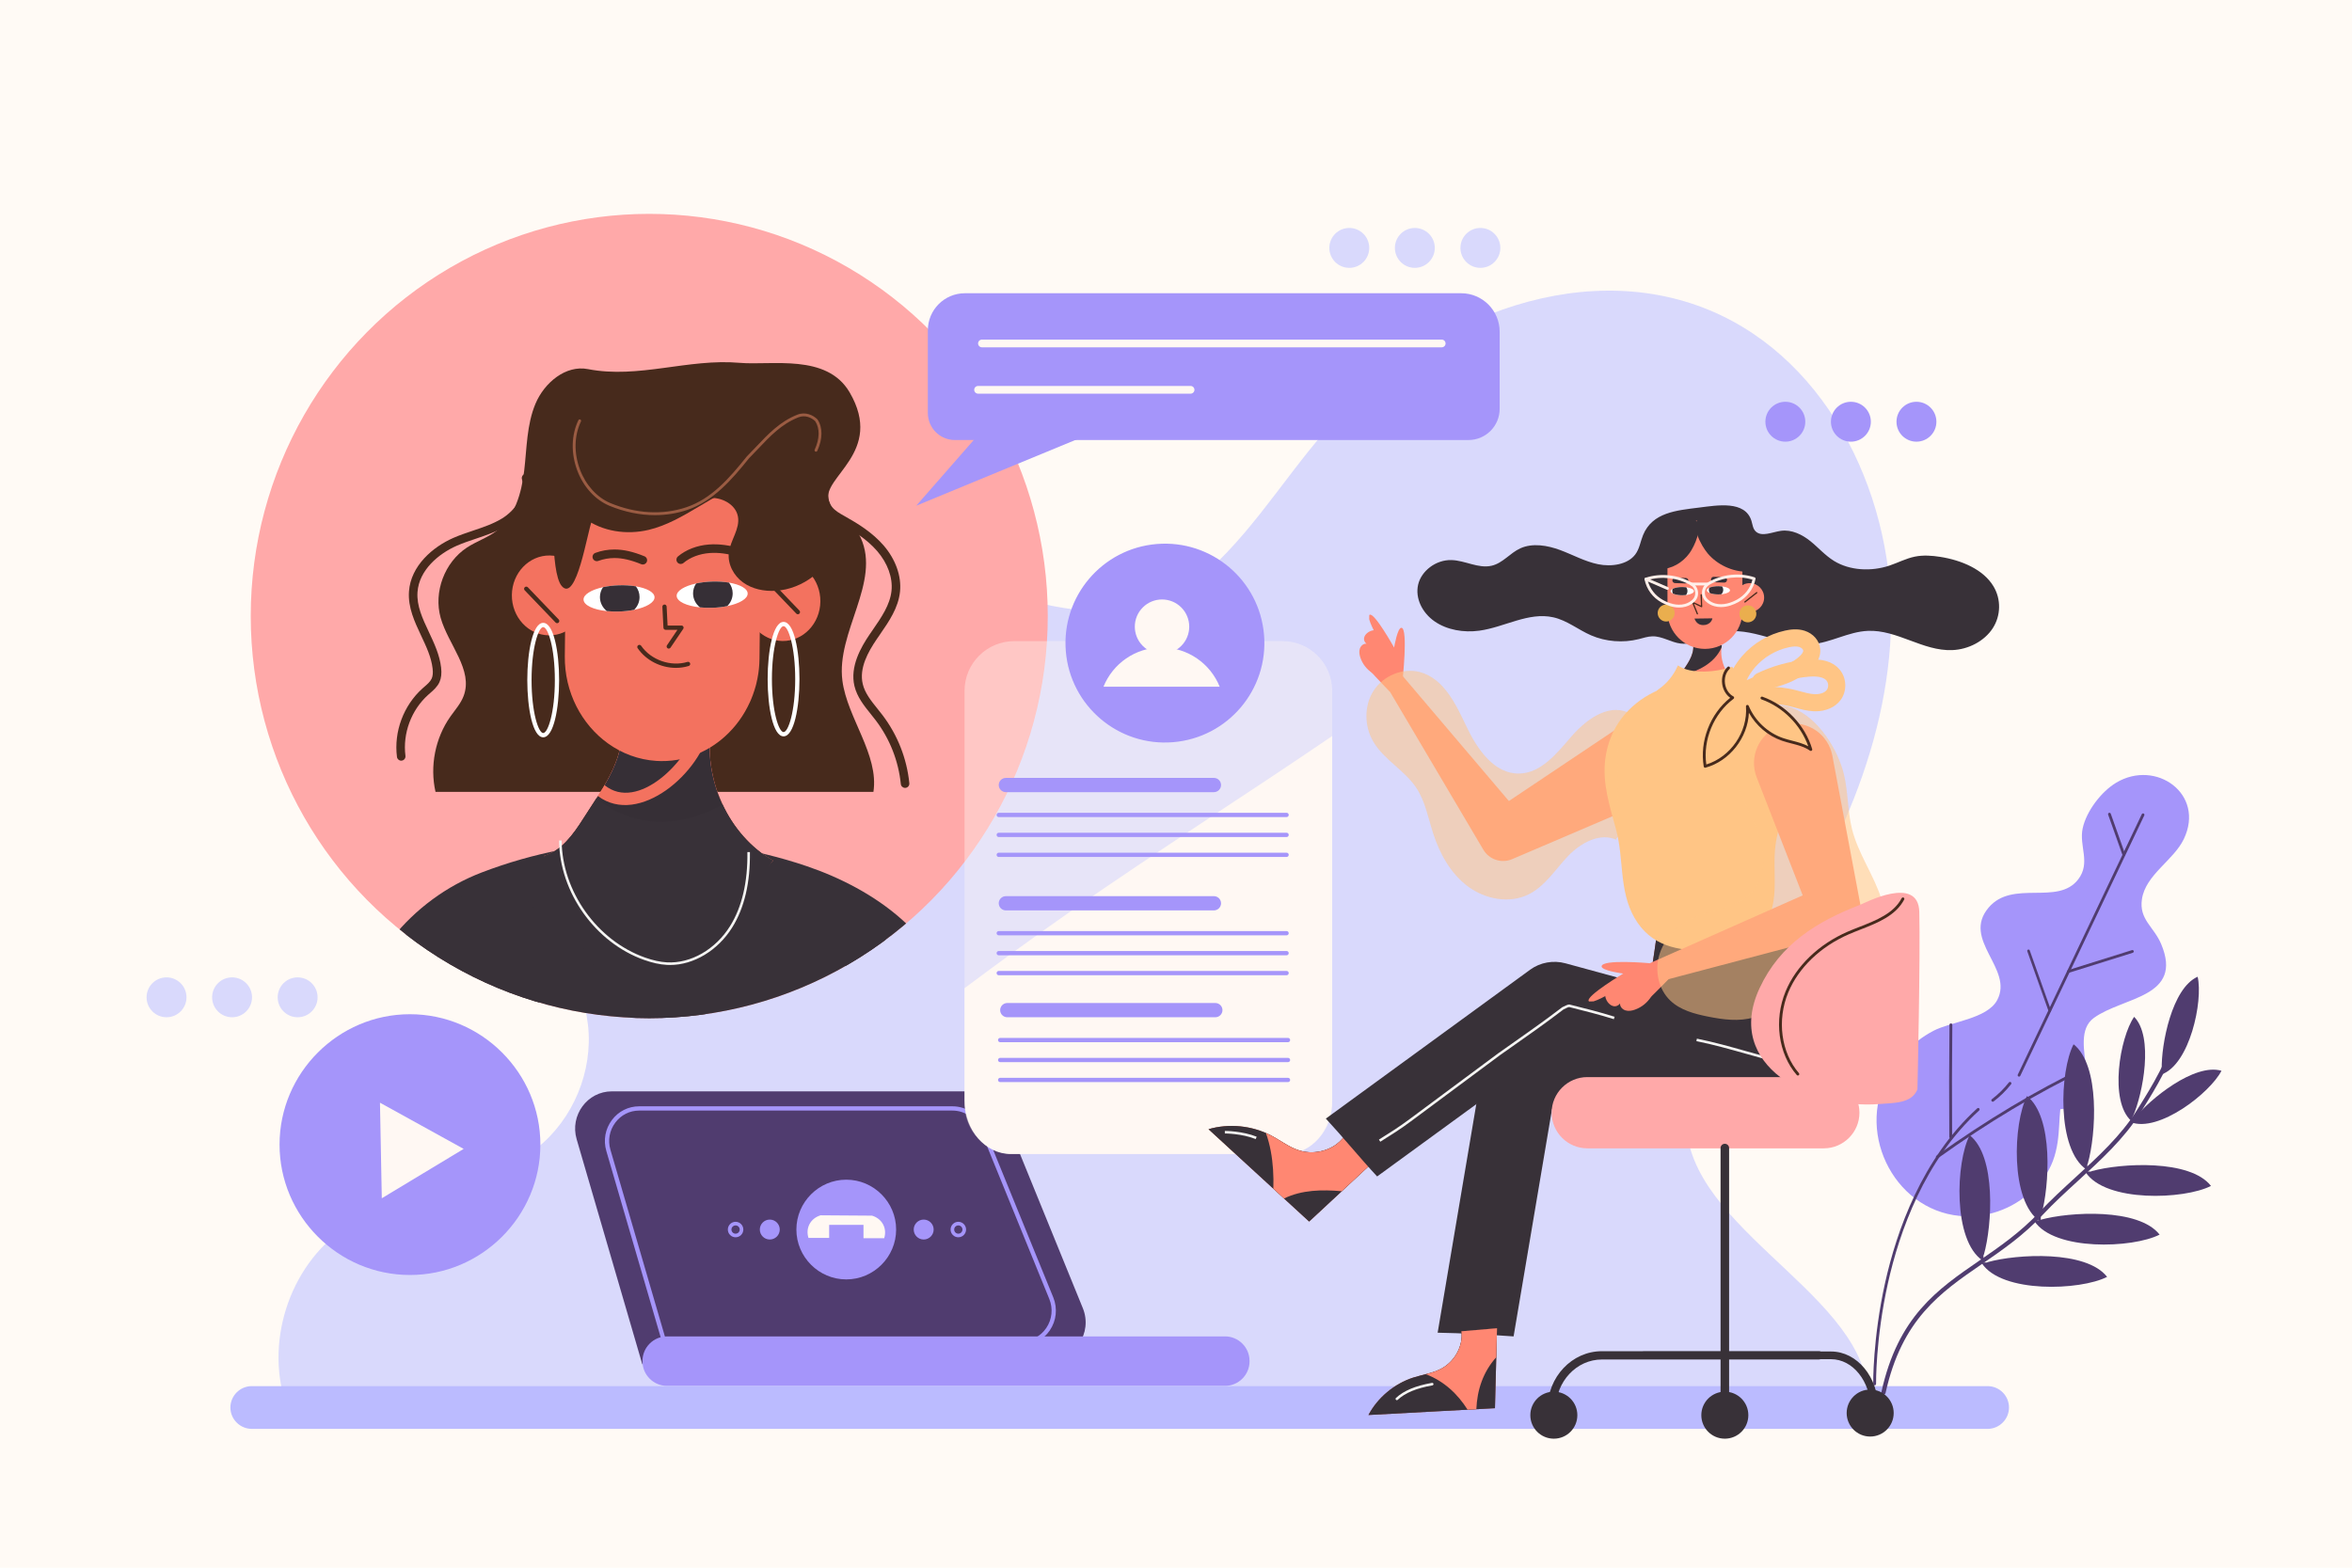 <?xml version="1.0" encoding="utf-8"?>
<!-- Generator: Adobe Illustrator 27.5.0, SVG Export Plug-In . SVG Version: 6.00 Build 0)  -->
<svg version="1.1" xmlns="http://www.w3.org/2000/svg" xmlns:xlink="http://www.w3.org/1999/xlink" x="0px" y="0px"
	 viewBox="0 0 750 500" style="enable-background:new 0 0 750 500;" xml:space="preserve">
<g id="BACKGROUND">
	<rect x="-0.425" y="-0.761" style="fill:#FFFAF5;" width="750.85" height="501.522"/>
</g>
<g id="OBJECTS">
	<g>
		<path style="fill:#D9D9FC;" d="M273.393,174.35c-29.876-7.866-63.752,2.172-84.52,25.045
			c-20.767,22.872-27.499,57.558-16.794,86.538c5.087,13.771,13.803,26.47,15.427,41.061c1.63,14.64-4.707,29.923-16.217,39.115
			c-17.373,13.873-42.808,12.982-61.219,25.444c-18.134,12.275-26.098,37.633-18.237,58.071h503.514
			c4.845-33.99-53.877-54.815-57.473-88.96c-1.716-16.293,9.024-30.93,18.554-44.256c24.334-34.027,44.729-72.851,46.521-114.646
			c1.792-41.795-19.083-86.649-57.686-102.767c-42.377-17.694-92.847,4.038-122.898,38.763
			c-14.349,16.581-25.687,36.177-43.239,49.322C351.734,207.592,306.487,183.063,273.393,174.35z"/>
	</g>
	<g>
		<path style="fill:#BBBBFF;" d="M633.807,455.726H80.287c-3.749,0-6.817-3.068-6.817-6.817v0c0-3.749,3.067-6.817,6.817-6.817
			h553.52c3.749,0,6.817,3.068,6.817,6.817v0C640.623,452.658,637.556,455.726,633.807,455.726z"/>
	</g>
	<g>
		<g>
			<defs>
				<ellipse id="SVGID_1_" cx="207.032" cy="196.475" rx="127.075" ry="128.263"/>
			</defs>
			<clipPath id="SVGID_00000104663792504443807300000016974042612351203516_">
				<use xlink:href="#SVGID_1_"  style="overflow:visible;"/>
			</clipPath>
			<g style="clip-path:url(#SVGID_00000104663792504443807300000016974042612351203516_);">
				<ellipse style="fill:#FFA9A9;" cx="207.032" cy="196.475" rx="127.075" ry="128.263"/>
			</g>
			<g style="clip-path:url(#SVGID_00000104663792504443807300000016974042612351203516_);">
				<g>
					<path style="fill:#472A1C;" d="M187.475,117.723c-7.1-1.384-13.919,4.371-16.722,11.039c-2.803,6.668-2.748,14.126-3.594,21.31
						c-0.846,7.184-2.994,14.826-8.754,19.202c-2.906,2.208-6.473,3.369-9.523,5.372c-7.13,4.68-10.683,14.194-8.367,22.402
						c2.421,8.576,10.482,16.624,7.316,24.954c-0.924,2.431-2.72,4.408-4.216,6.535c-4.836,6.874-6.602,15.827-4.739,24.023h139.639
						c1.804-11.878-8.335-23.539-9.892-35.452c-2.027-15.506,12.337-31.383,5.836-45.606c-3.109-6.802-7.996-4.709-10.211-11.853
						c-2.322-7.49,17.899-15.343,6.665-34.535c-7.271-12.42-24.86-8.503-35.076-9.396
						C219.421,114.283,203.65,120.878,187.475,117.723z"/>
				</g>
				<g>
					<path style="fill:#383138;" d="M130.635,426.873h150.391c-1.575-6.906-2.596-13.858-2.138-20.944
						c1.361-21.099,15.576-39.829,22.17-59.456c2.694-8.02,4.116-16.189,2.868-24.731c-3.379-23.131-25.315-38.224-46.641-45.473
						c-33.472-11.378-70.601-10.667-103.654,1.987c-22.59,8.65-39.25,29.234-43.237,54.042
						c-4.97,30.917,16.311,47.999,19.533,75.991C130.639,414.469,130.808,420.668,130.635,426.873z"/>
				</g>
				<g>
					<path style="fill:#383138;" d="M318.484,426.873c10.083-14.643,16.983-31.638,19.465-49.502
						c-7.977-18.499-18.84-41.818-29.681-58.657c-3.796-5.896-7.906-11.825-13.654-15.632c-5.747-3.807-13.542-5.061-19.321-1.307
						c-4.295,2.79-6.769,7.755-8.874,12.555c-16.235,37.027-20.97,74.501-15.652,112.543H318.484z"/>
				</g>
				<g>
					<path style="fill:#383138;" d="M95.016,426.873h56.655c1.529-7.94,3.113-15.672,4.383-22.834
						c6.226-35.097,18.32-69.665,16.072-105.388c-0.222-3.527-0.656-7.25-2.582-10.011c-2.119-3.039-5.648-4.305-9.025-4.677
						c-14.67-1.612-27.565,10.269-38.633,21.428c-6.801,6.857-13.603,13.714-20.404,20.571
						c-15.631,15.758-39.06,35.202-31.412,57.399C75.735,399.803,84.517,414.056,95.016,426.873z"/>
				</g>
				<g>
					<path style="fill:#F3725F;" d="M246.477,274.483c-14.245-8.12-22.53-26.275-19.591-42.93h-28.475
						c0.371,11.593-6.268,19.831-12.388,29.516c-3.19,5.048-6.993,10.292-12.565,11.956c8.048,11.245,21.979,16.868,35.426,17.224
						C222.331,290.605,237.893,285.288,246.477,274.483z"/>
				</g>
				<g>
					<path style="fill:#F3725F;" d="M246.477,274.483c-14.245-8.12-22.53-26.275-19.591-42.93h-28.475
						c0.371,11.593-6.268,19.831-12.388,29.516c-3.19,5.048-6.993,10.292-12.565,11.956c8.048,11.245,21.979,16.868,35.426,17.224
						C222.331,290.605,237.893,285.288,246.477,274.483z"/>
				</g>
				<g>
					<path style="fill:#362F36;" d="M192.792,250.424c10.522,8.597,26.83-7.642,29.479-18.87h-23.86
						C198.641,238.755,196.167,244.661,192.792,250.424z"/>
				</g>
				<g>
					<path style="fill:#362F36;" d="M226.886,231.554h-0.469c-0.005,0.092-0.015,0.186-0.032,0.283
						c-2.621,14.529-22.623,31.887-35.721,22.054c-1.498,2.352-3.086,4.719-4.641,7.179c-3.19,5.048-6.993,10.292-12.565,11.956
						c8.048,11.245,21.979,16.868,35.426,17.224c13.447,0.356,29.009-4.961,37.593-15.765
						C232.231,266.363,223.947,248.208,226.886,231.554z"/>
				</g>
				<g>
					<path style="fill:#383138;" d="M230.397,256.554c-3.91,2.227-8.118,3.9-12.534,4.829c-10.201,2.147-20.021-0.414-27.657-6.779
						c-1.362,2.118-2.786,4.254-4.184,6.465c-3.19,5.048-6.993,10.292-12.565,11.956c1.425,12.342,27.057,60.153,40.504,60.509
						c13.447,0.356,23.931-48.246,32.515-59.051C239.459,270.483,233.893,264.046,230.397,256.554z"/>
				</g>
				<g>
					<path style="fill:#F3725F;" d="M237.689,191.559c-0.076,7.033,5.214,12.801,11.815,12.882
						c6.602,0.081,12.015-5.555,12.091-12.588c0.076-7.033-5.214-12.8-11.815-12.882
						C243.178,178.89,237.765,184.526,237.689,191.559z"/>
				</g>
				<g>
					<path style="fill:#F3725F;" d="M242.126,211.705c-0.02,0.359-0.047,0.718-0.079,1.077c-0.016,0.181-0.033,0.365-0.052,0.546
						c-0.013,0.113-0.022,0.226-0.038,0.339c-0.038,0.345-0.081,0.684-0.132,1.025c-0.015,0.103-0.03,0.203-0.045,0.306
						c-0.077,0.495-0.163,0.99-0.261,1.478c-0.103,0.52-0.217,1.035-0.344,1.547c-0.044,0.182-0.091,0.361-0.137,0.54
						c-0.027,0.109-0.058,0.217-0.089,0.326c-0.116,0.434-0.244,0.861-0.381,1.288c-0.324,1.032-0.699,2.041-1.118,3.027
						c-0.099,0.237-0.204,0.474-0.309,0.708c-0.956,2.112-2.112,4.1-3.445,5.937c-0.291,0.397-0.588,0.787-0.89,1.167
						c-0.164,0.207-0.331,0.407-0.498,0.611c-0.281,0.333-0.565,0.659-0.858,0.981c-0.713,0.789-1.463,1.536-2.244,2.246
						c-0.367,0.33-0.739,0.651-1.116,0.964c-1.549,1.278-3.208,2.402-4.963,3.351c-1.322,0.72-2.699,1.336-4.121,1.849
						c-0.311,0.113-0.625,0.22-0.939,0.319c-0.224,0.073-0.447,0.143-0.674,0.207c-0.121,0.038-0.245,0.075-0.369,0.109
						c-0.115,0.032-0.229,0.063-0.344,0.092c-0.366,0.1-0.731,0.193-1.101,0.277c-2.193,0.498-4.464,0.745-6.792,0.718
						c-0.512-0.007-1.017-0.027-1.521-0.059c-5.675-0.367-10.947-2.374-15.399-5.576c-8.388-6.029-13.887-16.293-13.762-27.819
						l0.085-7.821l0.251-23.002l0.077-7.194l0.108-9.928c0.007-0.545,0.025-1.09,0.056-1.627c0.015-0.266,0.033-0.534,0.055-0.799
						c0.015-0.213,0.033-0.42,0.057-0.63c0.018-0.21,0.042-0.423,0.069-0.632c0.003-0.052,0.009-0.103,0.018-0.152
						c0.014-0.129,0.03-0.258,0.05-0.387c0.018-0.155,0.039-0.306,0.063-0.46c0.011-0.094,0.026-0.187,0.04-0.28
						c0.034-0.225,0.071-0.45,0.112-0.675c0.032-0.189,0.067-0.379,0.105-0.568c0.019-0.112,0.04-0.222,0.065-0.334
						c0.086-0.439,0.184-0.872,0.291-1.304c0.056-0.243,0.119-0.489,0.185-0.729c0.058-0.224,0.12-0.444,0.184-0.667
						c0.061-0.217,0.128-0.434,0.193-0.65c0.003-0.006,0.004-0.013,0.007-0.019c0.067-0.217,0.137-0.43,0.207-0.646
						c0.073-0.216,0.147-0.432,0.223-0.648c0.076-0.213,0.155-0.429,0.235-0.641c0.163-0.432,0.336-0.859,0.515-1.282
						c0.035-0.081,0.071-0.16,0.106-0.241c0.151-0.348,0.306-0.694,0.468-1.035c0.038-0.079,0.076-0.158,0.115-0.237
						c0.17-0.352,0.346-0.701,0.527-1.046c0.029-0.055,0.057-0.109,0.086-0.164c5.406-10.143,15.696-16.974,27.366-16.831
						c13.125,0.162,24.323,9.099,28.704,21.487c1.319,3.724,2.022,7.759,1.975,11.963l-0.518,47.946
						C242.176,210.604,242.157,211.155,242.126,211.705z"/>
				</g>
				<g>
					<path style="fill:#F3725F;" d="M163.223,189.753c-0.076,7.033,5.214,12.801,11.815,12.882
						c6.602,0.081,12.015-5.555,12.091-12.588c0.076-7.033-5.214-12.8-11.815-12.882
						C168.713,177.084,163.299,182.72,163.223,189.753z"/>
				</g>
				<g>
					<path style="fill:#472A1C;" d="M177.658,198.757c-0.183,0-0.366-0.072-0.502-0.214l-9.841-10.266
						c-0.266-0.277-0.257-0.718,0.021-0.984c0.277-0.266,0.718-0.257,0.984,0.021l9.841,10.266c0.266,0.277,0.257,0.718-0.021,0.984
						C178.005,198.693,177.831,198.757,177.658,198.757z"/>
				</g>
				<g>
					<path style="fill:#472A1C;" d="M254.418,195.914c-0.183,0-0.366-0.072-0.502-0.214l-9.841-10.266
						c-0.266-0.277-0.257-0.718,0.021-0.984c0.277-0.266,0.718-0.258,0.984,0.021l9.841,10.266c0.266,0.277,0.257,0.718-0.021,0.984
						C254.764,195.85,254.591,195.914,254.418,195.914z"/>
				</g>
				<g>
					<path style="fill:#472A1C;" d="M213.249,206.868c-0.131,0-0.263-0.038-0.38-0.117c-0.31-0.21-0.392-0.632-0.182-0.942
						l3.34-4.937h-3.793c-0.361,0-0.659-0.283-0.678-0.644l-0.338-6.701c-0.019-0.374,0.269-0.693,0.643-0.712
						c0.371-0.025,0.693,0.269,0.712,0.643l0.306,6.057h4.426c0.251,0,0.482,0.139,0.599,0.36c0.118,0.222,0.103,0.491-0.037,0.699
						l-4.057,5.995C213.68,206.763,213.466,206.868,213.249,206.868z"/>
				</g>
				<g>
					<g>
						<path style="fill:#FFFFFF;" d="M186.079,191.252c0.059,1.783,3.135,3.2,7.418,3.649c1.255,0.132,2.617,0.181,4.039,0.132
							c1.67-0.058,3.253-0.247,4.674-0.54c3.892-0.795,6.565-2.348,6.51-4.036c-0.051-1.573-2.452-2.858-5.957-3.447
							c-1.634-0.276-3.51-0.399-5.499-0.329c-1.792,0.062-3.482,0.276-4.978,0.601C188.559,188.093,186.024,189.608,186.079,191.252
							z"/>
					</g>
					<g>
						<path style="fill:#362F36;" d="M191.306,190.436c0,1.787,0.849,3.389,2.191,4.464c1.255,0.132,2.617,0.181,4.039,0.132
							c1.67-0.058,3.253-0.247,4.674-0.54c1.074-1.054,1.729-2.483,1.729-4.057c0-1.277-0.434-2.463-1.176-3.426
							c-1.634-0.276-3.51-0.399-5.499-0.329c-1.792,0.062-3.482,0.276-4.978,0.601C191.666,188.196,191.306,189.279,191.306,190.436
							z"/>
					</g>
				</g>
				<g>
					<g>
						<path style="fill:#FFFFFF;" d="M215.775,190.064c0.059,1.783,3.134,3.2,7.418,3.649c1.256,0.132,2.617,0.181,4.039,0.132
							c1.67-0.058,3.253-0.247,4.674-0.539c3.892-0.795,6.565-2.348,6.51-4.036c-0.051-1.573-2.452-2.858-5.957-3.447
							c-1.634-0.276-3.51-0.399-5.499-0.329c-1.792,0.062-3.482,0.276-4.978,0.601C218.254,186.905,215.719,188.421,215.775,190.064
							z"/>
					</g>
					<g>
						<path style="fill:#362F36;" d="M221.001,189.249c0,1.787,0.849,3.389,2.191,4.464c1.256,0.132,2.617,0.181,4.039,0.132
							c1.67-0.058,3.253-0.247,4.674-0.539c1.074-1.054,1.729-2.484,1.729-4.057c0-1.277-0.434-2.463-1.176-3.427
							c-1.634-0.276-3.51-0.399-5.499-0.329c-1.792,0.062-3.482,0.276-4.978,0.601C221.361,187.008,221.001,188.091,221.001,189.249
							z"/>
					</g>
				</g>
				<g>
					<path style="fill:#472A1C;" d="M215.521,213.012c-4.744,0-9.467-2.322-12.188-6.276c-0.213-0.309-0.135-0.731,0.174-0.944
						c0.31-0.213,0.732-0.135,0.944,0.174c3.133,4.554,9.48,6.764,14.766,5.143c0.359-0.11,0.738,0.092,0.848,0.45
						c0.11,0.358-0.091,0.738-0.45,0.848C218.281,212.816,216.9,213.012,215.521,213.012z"/>
				</g>
				<g>
					<path style="fill:#472A1C;" d="M188.743,166.095c2.1-5.078,2.978-10.606,3.032-16.1c0.044-4.456-0.627-9.313-3.818-12.423
						c-5.149,3.643-8.68,9.315-10.346,15.399c-1.37,5.002-2.241,29.566,1.514,33.942
						C183.84,192.409,187.301,169.583,188.743,166.095z"/>
				</g>
				<g>
					<path style="fill:#472A1C;" d="M178.867,146.327c-1.63,6.99,1.694,14.644,7.447,18.936c5.753,4.292,13.533,5.389,20.517,3.735
						c5.74-1.359,10.92-4.396,15.988-7.415c5.068-3.019,10.213-6.099,15.928-7.561c5.715-1.462,12.191-1.095,16.964,2.37
						c-0.417-7.637-0.964-16.053-6.441-21.391c-2.897-2.824-6.592-4.681-10.336-6.215c-8.638-3.539-17.885-5.584-27.209-6.019
						c-4.629-0.215-9.354-0.023-13.739,1.476c-3.843,1.313-7.289,3.584-10.498,6.074c-2.745,2.13-5.396,4.49-7.187,7.467
						C178.51,140.761,177.816,143.014,178.867,146.327z"/>
				</g>
				<g>
					<path style="fill:#472A1C;" d="M215.004,163.69c3.384-2.223,6.952-4.512,10.984-4.866c4.033-0.354,8.61,1.958,9.326,5.943
						c0.708,3.943-2.436,7.545-2.903,11.524c-0.427,3.635,1.544,7.304,4.507,9.452c2.963,2.148,6.77,2.906,10.423,2.684
						c8.69-0.528,16.758-6.757,19.468-15.03c-4.725-3.888-8.291-9.926-10.267-15.718c-2.177-6.382-2.367-13.286-4.283-19.751
						c-0.67-2.259-1.579-4.506-3.143-6.269c-1.405-1.584-3.273-2.698-5.224-3.522c-5.715-2.415-12.246-2.466-18.267-0.971
						c-3.556,0.883-7.065,2.341-9.71,4.877c-3.573,3.426-5.197,8.494-5.425,13.439C210.262,150.427,213.986,158.846,215.004,163.69z
						"/>
				</g>
				<g>
					<path style="fill:#FFFFFF;" d="M173.217,235.155c-3.331,0-5.074-9.182-5.074-18.252c0-9.07,1.743-18.252,5.074-18.252
						c3.331,0,5.074,9.182,5.074,18.252C178.291,225.973,176.548,235.155,173.217,235.155z M173.217,200.015
						c-1.513,0-3.711,6.579-3.711,16.889c0,10.31,2.198,16.889,3.711,16.889c1.513,0,3.711-6.579,3.711-16.889
						C176.928,206.594,174.73,200.015,173.217,200.015z"/>
				</g>
				<g>
					<path style="fill:#FFFFFF;" d="M249.86,234.852c-3.331,0-5.074-9.182-5.074-18.252c0-9.07,1.743-18.252,5.074-18.252
						c3.331,0,5.074,9.182,5.074,18.252C254.934,225.671,253.191,234.852,249.86,234.852z M249.86,199.712
						c-1.513,0-3.711,6.579-3.711,16.889c0,10.31,2.198,16.889,3.711,16.889c1.513,0,3.711-6.579,3.711-16.889
						C253.571,206.291,251.373,199.712,249.86,199.712z"/>
				</g>
				<g>
					<path style="fill:#9B5C43;" d="M208.838,164.302c-4.782,0-9.704-1.01-14.589-3.021c-4.518-1.936-8.223-6.025-10.172-11.222
						c-2.048-5.461-1.917-11.308,0.36-16.043c0.109-0.226,0.38-0.321,0.607-0.213c0.226,0.109,0.321,0.38,0.212,0.607
						c-2.17,4.512-2.289,10.099-0.328,15.33c1.862,4.965,5.388,8.866,9.673,10.703c8.27,3.405,16.646,3.873,24.215,1.35
						c8.008-2.669,13.712-9.191,19.328-16.211c0.01-0.013,0.021-0.026,0.034-0.038c1.003-1.003,1.983-2.039,2.931-3.041
						c3.903-4.126,7.59-8.023,13.125-10.237c2.602-1.04,5.072,0.139,6.397,1.464c0.021,0.021,0.04,0.044,0.057,0.069
						c1.704,2.556,1.676,6.201-0.076,10c-0.105,0.228-0.375,0.327-0.603,0.222c-0.228-0.105-0.327-0.375-0.222-0.603
						c1.608-3.486,1.67-6.791,0.17-9.077c-1.137-1.117-3.216-2.098-5.385-1.231c-5.35,2.14-8.97,5.966-12.803,10.017
						c-0.947,1.001-1.926,2.036-2.931,3.042c-5.473,6.839-11.506,13.743-19.735,16.486
						C215.805,163.754,212.36,164.302,208.838,164.302z"/>
				</g>
			</g>
			<g style="clip-path:url(#SVGID_00000104663792504443807300000016974042612351203516_);">
				<path style="fill:#472A1C;" d="M288.607,251.288c-0.691,0-1.283-0.523-1.355-1.226c-0.749-7.372-3.51-14.391-7.985-20.297
					c-0.504-0.666-1.049-1.343-1.575-1.998c-2.162-2.689-4.397-5.469-5.233-8.979c-1.471-6.172,2.044-12.317,4.815-16.402
					c0.358-0.529,0.724-1.058,1.091-1.589c2.683-3.886,5.458-7.905,5.919-12.393c0.429-4.175-1.242-8.789-4.584-12.658
					c-3.247-3.76-7.645-6.482-11.52-8.648l-0.189-0.105c-1.748-0.976-3.555-1.986-4.86-3.69c-1.912-2.495-2.324-6.239-1.076-9.77
					c1.035-2.929,2.955-5.393,4.998-7.868c0.479-0.581,1.339-0.663,1.919-0.184c0.581,0.479,0.663,1.339,0.184,1.919
					c-1.953,2.366-3.642,4.53-4.53,7.042c-0.74,2.094-0.953,5.085,0.669,7.203c0.963,1.257,2.45,2.088,4.025,2.968l0.19,0.106
					c4.081,2.283,8.729,5.166,12.252,9.246c3.831,4.436,5.738,9.801,5.233,14.719c-0.533,5.184-3.509,9.494-6.388,13.663
					c-0.362,0.525-0.724,1.048-1.078,1.571c-2.692,3.968-5.627,9.171-4.419,14.239c0.694,2.912,2.642,5.336,4.706,7.902
					c0.539,0.67,1.096,1.363,1.624,2.06c4.777,6.305,7.725,13.798,8.525,21.668c0.076,0.749-0.469,1.418-1.219,1.494
					C288.699,251.286,288.653,251.288,288.607,251.288z"/>
			</g>
			<g style="clip-path:url(#SVGID_00000104663792504443807300000016974042612351203516_);">
				<path style="fill:#472A1C;" d="M127.933,242.607c-0.676,0-1.263-0.503-1.351-1.191c-1.027-8.059,2.095-16.433,8.148-21.854
					c0.199-0.178,0.402-0.355,0.606-0.532c0.966-0.839,1.878-1.632,2.319-2.608c0.361-0.798,0.454-1.817,0.294-3.206
					c-0.412-3.58-1.985-6.923-3.65-10.462c-2.083-4.428-4.237-9.007-3.887-14.076c0.571-8.282,7.662-14.263,14.107-17.099
					c2.073-0.912,4.235-1.638,6.326-2.34c3.292-1.105,6.402-2.149,9.213-3.861c4.315-2.628,7.896-7.76,6.392-12.484
					c-0.229-0.717,0.168-1.484,0.885-1.712c0.716-0.229,1.484,0.168,1.712,0.885c0.913,2.867,0.518,5.985-1.143,9.016
					c-1.437,2.622-3.72,4.975-6.428,6.624c-3.072,1.871-6.474,3.013-9.764,4.117c-2.033,0.683-4.135,1.388-6.095,2.251
					c-5.716,2.515-11.997,7.722-12.485,14.791c-0.301,4.362,1.611,8.425,3.635,12.728c1.685,3.583,3.428,7.287,3.892,11.311
					c0.219,1.9,0.054,3.374-0.518,4.64c-0.687,1.521-1.924,2.596-3.016,3.544c-0.193,0.168-0.386,0.335-0.575,0.505
					c-5.395,4.831-8.177,12.295-7.262,19.478c0.095,0.747-0.433,1.429-1.18,1.524C128.048,242.603,127.99,242.607,127.933,242.607z"
					/>
			</g>
		</g>
		<g>
			<path style="fill:#472A1C;" d="M204.986,180.043c-0.172,0-0.346-0.033-0.514-0.101c-3.283-1.339-5.996-1.963-8.532-1.963
				c-0.011,0-0.021,0-0.032,0c-1.755,0.004-3.479,0.312-5.127,0.917c-0.707,0.26-1.49-0.103-1.749-0.81
				c-0.26-0.707,0.103-1.49,0.81-1.749c1.948-0.715,3.987-1.08,6.061-1.084c0.012,0,0.025,0,0.038,0c2.901,0,5.94,0.688,9.561,2.165
				c0.697,0.284,1.032,1.08,0.747,1.777C206.033,179.722,205.523,180.042,204.986,180.043z"/>
		</g>
		<g>
			<path style="fill:#472A1C;" d="M217.066,179.875c-0.389,0-0.775-0.165-1.045-0.487c-0.484-0.577-0.409-1.436,0.167-1.921
				c2.577-2.164,6.084-3.514,9.874-3.8c3.15-0.239,6.506,0.197,10.262,1.333c0.721,0.218,1.128,0.979,0.91,1.699
				c-0.218,0.721-0.979,1.128-1.699,0.91c-3.428-1.036-6.459-1.436-9.268-1.224c-3.226,0.244-6.184,1.37-8.327,3.17
				C217.687,179.77,217.376,179.875,217.066,179.875z"/>
		</g>
	</g>
	<g>
		<path style="fill:#F5F5F3;" d="M213.653,307.773c-0.343,0-0.685-0.01-1.026-0.029c-2.213-0.124-4.577-0.642-7.229-1.582
			c-15.592-5.53-26.997-21.551-27.118-38.095l0.812-0.006c0.118,16.214,11.296,31.916,26.577,37.336
			c2.578,0.914,4.868,1.417,7.003,1.537c7.58,0.423,15.486-4.117,20.135-11.572c3.796-6.087,5.652-14.027,5.516-23.6l0.812-0.012
			c0.139,9.73-1.758,17.819-5.639,24.041C228.902,303.16,221.206,307.773,213.653,307.773z"/>
	</g>
	<g>
		<g>
			<path style="fill:#A595FA;" d="M468.267,140.342H304.485c-4.756,0-8.612-3.856-8.612-8.612v-26.389
				c0-6.525,5.29-11.815,11.815-11.815h158.244c6.78,0,12.276,5.496,12.276,12.276v24.599
				C478.208,135.892,473.758,140.342,468.267,140.342z"/>
		</g>
		<g>
			<polygon style="fill:#A595FA;" points="318.049,131.718 292.177,161.286 348.849,137.878 			"/>
		</g>
		<g>
			<path style="fill:#FFF8F3;" d="M459.728,110.775H313.121c-0.681,0-1.232-0.552-1.232-1.232c0-0.681,0.552-1.232,1.232-1.232
				h146.607c0.68,0,1.232,0.552,1.232,1.232C460.96,110.223,460.409,110.775,459.728,110.775z"/>
		</g>
		<g>
			<path style="fill:#FFF8F3;" d="M379.649,125.559h-67.76c-0.68,0-1.232-0.552-1.232-1.232c0-0.681,0.552-1.232,1.232-1.232h67.76
				c0.681,0,1.232,0.552,1.232,1.232C380.881,125.007,380.329,125.559,379.649,125.559z"/>
		</g>
	</g>
	<g>
		<path style="fill:#A595FA;" d="M130.728,406.646L130.728,406.646c-22.872,0-41.585-18.713-41.585-41.585v0
			c0-22.872,18.713-41.585,41.585-41.585h0c22.872,0,41.585,18.713,41.585,41.585v0C172.313,387.933,153.6,406.646,130.728,406.646z
			"/>
	</g>
	<g>
		<polygon style="fill:#FFF8F3;" points="121.746,382.179 121.455,366.937 121.163,351.695 134.509,359.063 147.855,366.432 
			134.801,374.306 		"/>
	</g>
	<g>
		<g>
			<g>
				<path style="fill:#A595FA;" d="M656.994,353.768c17.273-1.218,1.242-22.281,10.716-29.129
					c9.364-6.769,28.645-6.462,21.429-23.563c-2.33-5.522-7.095-7.819-6.123-14.308c1.165-7.782,10.098-12.36,13.356-19.165
					c6.877-14.365-8.886-25.571-21.569-17.97c-4.733,2.837-9.491,9.057-10.679,14.541c-1.238,5.715,2.686,11.002-1.476,16.351
					c-6.528,8.388-20.859-0.075-28.51,8.931c-8.765,10.318,8.089,19.492,2.723,29.515c-3.224,6.021-14.8,6.857-20.41,9.838
					c-6.69,3.556-12.184,9.296-15.341,16.081c-8.999,19.336,5.345,44.112,28.005,43.011c8.85-0.43,16.904-4.918,22.286-11.844
					C657.21,368.579,656.294,359.827,656.994,353.768z"/>
			</g>
		</g>
		<g>
			<g>
				<path style="fill:#503C6F;" d="M683.812,259.881c0.004-0.17-0.09-0.334-0.252-0.411c-0.221-0.105-0.485-0.012-0.59,0.209
					l-31.326,65.806l-8.217,17.262c-0.105,0.222-0.01,0.485,0.209,0.59c0.221,0.105,0.485,0.012,0.59-0.209l39.543-83.067
					C683.797,260.001,683.811,259.941,683.812,259.881z"/>
			</g>
		</g>
		<g>
			<g>
				<path style="fill:#503C6F;" d="M680.416,303.466c0.001-0.047-0.005-0.096-0.02-0.143c-0.073-0.233-0.322-0.363-0.555-0.29
					l-20.393,6.388c-0.234,0.073-0.364,0.322-0.291,0.555c0.073,0.233,0.322,0.364,0.555,0.29l20.393-6.388
					C680.291,303.819,680.411,303.65,680.416,303.466z"/>
			</g>
		</g>
		<g>
			<g>
				<path style="fill:#503C6F;" d="M677.693,272.623c0.001-0.053-0.007-0.106-0.025-0.159l-4.594-12.941
					c-0.082-0.231-0.335-0.351-0.566-0.27c-0.23,0.082-0.35,0.336-0.269,0.566l4.594,12.941c0.082,0.231,0.335,0.351,0.566,0.269
					C677.577,272.966,677.689,272.801,677.693,272.623z"/>
			</g>
		</g>
		<g>
			<g>
				<path style="fill:#503C6F;" d="M654.046,322.382c0.001-0.049-0.006-0.099-0.023-0.149l-6.784-19.112
					c-0.077-0.216-0.314-0.329-0.53-0.253c-0.216,0.077-0.327,0.315-0.252,0.53l6.784,19.112c0.077,0.216,0.314,0.329,0.53,0.252
					C653.937,322.703,654.042,322.549,654.046,322.382z"/>
			</g>
		</g>
		<g>
			<path style="fill:#503C6F;" d="M597.782,441.834c-0.247,0-0.45-0.199-0.454-0.447c-0.002-0.142-0.182-14.423,3.798-32.293
				c3.677-16.51,11.756-39.557,29.371-55.599c0.186-0.169,0.473-0.156,0.642,0.03c0.169,0.185,0.156,0.473-0.03,0.642
				c-17.439,15.882-25.448,38.743-29.096,55.124c-3.956,17.767-3.778,31.94-3.776,32.081c0.004,0.251-0.196,0.457-0.447,0.461
				C597.787,441.834,597.784,441.834,597.782,441.834z"/>
		</g>
		<g>
			<path style="fill:#503C6F;" d="M635.447,351.388c-0.137,0-0.273-0.062-0.362-0.179c-0.152-0.2-0.113-0.485,0.087-0.637
				c2.021-1.538,3.842-3.33,5.413-5.328c0.155-0.197,0.441-0.232,0.638-0.076c0.197,0.155,0.231,0.441,0.076,0.638
				c-1.618,2.058-3.494,3.905-5.577,5.489C635.64,351.358,635.543,351.388,635.447,351.388z"/>
		</g>
		<g>
			<path style="fill:#503C6F;" d="M622.04,363.07c-0.249,0-0.453-0.201-0.454-0.451c-0.089-11.872-0.07-23.902,0.056-35.757
				c0.003-0.251,0.188-0.46,0.459-0.449c0.251,0.003,0.452,0.208,0.45,0.459c-0.126,11.849-0.145,23.874-0.056,35.74
				c0.002,0.251-0.2,0.456-0.451,0.458C622.042,363.07,622.041,363.07,622.04,363.07z"/>
		</g>
		<g>
			<path style="fill:#503C6F;" d="M617.776,369.432c-0.142,0-0.282-0.066-0.37-0.19c-0.146-0.204-0.099-0.488,0.105-0.634
				c16.002-11.434,31.505-20.713,47.397-28.367c0.226-0.109,0.497-0.014,0.607,0.213c0.109,0.226,0.014,0.497-0.213,0.607
				c-15.844,7.631-31.304,16.884-47.263,28.287C617.96,369.405,617.868,369.432,617.776,369.432z"/>
		</g>
	</g>
	<g>
		<g>
			<g>
				<path style="fill:#503C6F;" d="M667.043,373.512c9.255-2.573,31.337-3.828,37.99,4.729c-8.556,4.383-33.593,5.301-39.946-4.336
					C666.1,373.339,666.427,373.922,667.043,373.512z"/>
			</g>
		</g>
		<g>
			<g>
				<path style="fill:#503C6F;" d="M680.602,356.71c4.966-6.202,19.176-17.722,27.778-15.198
					c-3.622,7.078-19.977,19.802-28.901,16.408C679.886,357.05,680.387,357.283,680.602,356.71z"/>
			</g>
		</g>
		<g>
			<g>
				<path style="fill:#503C6F;" d="M680.198,355.974c3.134-7.301,6.609-25.261,0.332-31.662c-4.54,6.527-8.066,26.947-0.871,33.222
					C680.236,356.766,679.794,356.434,680.198,355.974z"/>
			</g>
		</g>
		<g>
			<g>
				<path style="fill:#503C6F;" d="M689.328,341.042c-0.198-7.943,3.247-25.908,11.453-29.52c1.79,7.746-2.521,28.015-11.531,31.168
					C689,341.763,689.534,341.62,689.328,341.042z"/>
			</g>
		</g>
		<g>
			<g>
				<path style="fill:#503C6F;" d="M665.757,371.078c2.617-9.243,3.98-31.318-4.545-38.013c-4.424,8.534-5.463,33.567,4.142,39.967
					C665.925,372.022,665.343,371.693,665.757,371.078z"/>
			</g>
		</g>
		<g>
			<g>
				<path style="fill:#503C6F;" d="M650.658,389.043c9.255-2.573,31.337-3.828,37.99,4.729c-8.555,4.383-33.593,5.301-39.946-4.335
					C649.715,388.871,650.042,389.454,650.658,389.043z"/>
			</g>
		</g>
		<g>
			<g>
				<path style="fill:#503C6F;" d="M650.911,387.59c2.618-9.242,3.98-31.318-4.545-38.013c-4.424,8.534-5.464,33.567,4.142,39.967
					C651.079,388.534,650.497,388.205,650.911,387.59z"/>
			</g>
		</g>
		<g>
			<g>
				<path style="fill:#503C6F;" d="M633.919,402.518c9.255-2.573,31.337-3.828,37.99,4.729c-8.556,4.382-33.593,5.301-39.946-4.336
					C632.976,402.345,633.302,402.929,633.919,402.518z"/>
			</g>
		</g>
		<g>
			<g>
				<path style="fill:#503C6F;" d="M632.632,400.085c2.618-9.243,3.98-31.318-4.545-38.013c-4.424,8.535-5.464,33.567,4.142,39.967
					C632.8,401.029,632.218,400.699,632.632,400.085z"/>
			</g>
		</g>
	</g>
	<g>
		<path style="fill:#503C6F;" d="M600.6,444.826c-0.048,0-0.098-0.005-0.147-0.016c-0.368-0.08-0.6-0.444-0.52-0.812
			c5.287-24.094,17.863-32.74,31.177-41.893c6.467-4.446,13.154-9.043,19.311-15.621c3.519-3.76,7.484-7.388,11.318-10.897
			c7.191-6.581,14.627-13.387,19.68-21.51l0.701-1.123c3.569-5.705,10.212-16.325,10.102-22.133
			c-0.007-0.376,0.292-0.687,0.669-0.694c0.374-0.001,0.687,0.292,0.695,0.669c0.118,6.213-6.665,17.057-10.309,22.882l-0.699,1.12
			c-5.152,8.283-12.658,15.152-19.917,21.795c-3.815,3.491-7.76,7.102-11.244,10.824c-6.258,6.686-13.007,11.326-19.534,15.813
			c-13.086,8.996-25.446,17.494-30.617,41.061C601.195,444.609,600.913,444.826,600.6,444.826z"/>
	</g>
	<g>
		<path style="fill:#503C6F;" d="M204.874,435.321l-20.991-71.969c-2.224-7.625,3.4-15.277,11.228-15.277h114.174
			c4.737,0,9.008,2.9,10.82,7.346l25.187,61.807c3.217,7.895-2.56,16.558-10.97,16.446
			C294.5,433.145,201.839,432.237,204.874,435.321z"/>
	</g>
	<g>
		<path style="fill:#A595FA;" d="M212.364,430.549c-0.178,0-0.354-0.07-0.486-0.204c-0.168-0.17-0.257-0.383-0.259-0.598
			l-18.276-62.663c-0.999-3.427-0.349-7.023,1.784-9.867c2.084-2.779,5.253-4.372,8.695-4.372h99.902
			c4.439,0,8.403,2.69,10.099,6.852l22.039,54.082c1.425,3.497,1.009,7.443-1.114,10.555c-2.072,3.038-5.464,4.812-9.125,4.775
			c-96.04-1.279-110.604,0.275-112.6,0.932c-0.045,0.17-0.155,0.321-0.314,0.414C212.601,430.519,212.482,430.549,212.364,430.549z
			 M203.822,354.21c-3.009,0-5.781,1.395-7.605,3.827c-1.873,2.497-2.444,5.657-1.566,8.667l18.092,62.031
			c2.481-0.682,11.226-1.376,43.854-1.459c23.34-0.063,50.429,0.223,69.043,0.471c3.217,0.034,6.14-1.481,7.981-4.18
			c1.864-2.733,2.229-6.199,0.977-9.272l-22.039-54.082c-1.486-3.647-4.955-6.004-8.837-6.004H203.822z"/>
	</g>
	<g>
		<path style="fill:#A595FA;" d="M390.644,442.009H212.68c-4.293,0-7.806-3.513-7.806-7.806v-0.164c0-4.293,3.513-7.806,7.806-7.806
			h177.964c4.293,0,7.806,3.513,7.806,7.806v0.164C398.45,438.496,394.937,442.009,390.644,442.009z"/>
	</g>
	<g>
		<g>
			<path style="fill:#D9D9FC;" d="M59.464,318.084c0,3.513-2.848,6.362-6.362,6.362c-3.514,0-6.362-2.848-6.362-6.362
				c0-3.513,2.848-6.362,6.362-6.362C56.616,311.723,59.464,314.571,59.464,318.084z"/>
		</g>
		<g>
			<path style="fill:#D9D9FC;" d="M80.367,318.084c0,3.513-2.848,6.362-6.362,6.362c-3.514,0-6.362-2.848-6.362-6.362
				c0-3.513,2.848-6.362,6.362-6.362C77.519,311.723,80.367,314.571,80.367,318.084z"/>
		</g>
		<g>
			<path style="fill:#D9D9FC;" d="M101.27,318.084c0,3.513-2.848,6.362-6.362,6.362c-3.513,0-6.362-2.848-6.362-6.362
				c0-3.513,2.848-6.362,6.362-6.362C98.421,311.723,101.27,314.571,101.27,318.084z"/>
		</g>
	</g>
	<g>
		<g>
			<path style="fill:#A595FA;" d="M575.668,134.505c0,3.513-2.848,6.362-6.362,6.362c-3.513,0-6.362-2.848-6.362-6.362
				c0-3.513,2.848-6.362,6.362-6.362C572.82,128.143,575.668,130.991,575.668,134.505z"/>
		</g>
		<g>
			<path style="fill:#A595FA;" d="M596.57,134.505c0,3.513-2.848,6.362-6.362,6.362c-3.513,0-6.362-2.848-6.362-6.362
				c0-3.513,2.848-6.362,6.362-6.362C593.722,128.143,596.57,130.991,596.57,134.505z"/>
		</g>
		<g>
			<path style="fill:#A595FA;" d="M617.473,134.505c0,3.513-2.848,6.362-6.362,6.362c-3.513,0-6.362-2.848-6.362-6.362
				c0-3.513,2.848-6.362,6.362-6.362C614.625,128.143,617.473,130.991,617.473,134.505z"/>
		</g>
	</g>
	<g>
		<g>
			<path style="fill:#D9D9FC;" d="M436.62,79.067c0,3.513-2.848,6.362-6.362,6.362c-3.513,0-6.362-2.848-6.362-6.362
				c0-3.513,2.848-6.362,6.362-6.362C433.772,72.706,436.62,75.554,436.62,79.067z"/>
		</g>
		<g>
			<path style="fill:#D9D9FC;" d="M457.523,79.067c0,3.513-2.848,6.362-6.362,6.362c-3.513,0-6.362-2.848-6.362-6.362
				c0-3.513,2.848-6.362,6.362-6.362C454.674,72.706,457.523,75.554,457.523,79.067z"/>
		</g>
		<g>
			<path style="fill:#D9D9FC;" d="M478.425,79.067c0,3.513-2.848,6.362-6.362,6.362c-3.513,0-6.362-2.848-6.362-6.362
				c0-3.513,2.848-6.362,6.362-6.362C475.577,72.706,478.425,75.554,478.425,79.067z"/>
		</g>
	</g>
	<g style="opacity:0.38;">
		<path style="fill:#FFF8F3;" d="M408.953,368.069h-85.53c-8.755,0-15.853-7.098-15.853-15.853V220.336
			c0-8.755,7.098-15.853,15.853-15.853h85.53c8.755,0,15.853,7.098,15.853,15.853v131.879
			C424.806,360.971,417.708,368.069,408.953,368.069z"/>
	</g>
	<g>
		<path style="fill:#FFF8F3;" d="M341.475,290.615c-11.416,7.961-22.698,16.189-33.905,24.558v35.86
			c0,9.409,6.605,17.036,14.752,17.036h87.732c8.147,0,14.752-7.628,14.752-17.036v-116.28
			C397.154,253.621,368.971,271.44,341.475,290.615z"/>
	</g>
	<g>
		
			<ellipse transform="matrix(0.997 -0.083 0.083 0.997 -15.662 31.317)" style="fill:#A595FA;" cx="371.213" cy="205.219" rx="31.696" ry="31.696"/>
	</g>
	<g>
		<g>
			
				<ellipse transform="matrix(0.707 -0.707 0.707 0.707 -32.77 320.592)" style="fill:#FFF8F3;" cx="370.604" cy="199.853" rx="8.677" ry="8.677"/>
		</g>
		<g>
			<path style="fill:#FFF8F3;" d="M388.932,219.024c-2.958-7.334-10.137-12.512-18.53-12.512s-15.572,5.178-18.53,12.512H388.932z"
				/>
		</g>
	</g>
	<g>
		<g>
			<path style="fill:#A595FA;" d="M387.09,252.65h-66.343c-1.25,0-2.272-1.022-2.272-2.272l0,0c0-1.25,1.022-2.272,2.272-2.272
				h66.343c1.25,0,2.272,1.022,2.272,2.272l0,0C389.362,251.628,388.34,252.65,387.09,252.65z"/>
		</g>
		<g>
			<path style="fill:#A595FA;" d="M410.265,260.602h-91.79c-0.376,0-0.682-0.305-0.682-0.682c0-0.376,0.305-0.682,0.682-0.682h91.79
				c0.377,0,0.682,0.305,0.682,0.682C410.946,260.297,410.641,260.602,410.265,260.602z"/>
		</g>
		<g>
			<path style="fill:#A595FA;" d="M410.265,266.964h-91.79c-0.376,0-0.682-0.305-0.682-0.682c0-0.376,0.305-0.682,0.682-0.682h91.79
				c0.377,0,0.682,0.305,0.682,0.682C410.946,266.659,410.641,266.964,410.265,266.964z"/>
		</g>
		<g>
			<path style="fill:#A595FA;" d="M410.265,273.326h-91.79c-0.376,0-0.682-0.305-0.682-0.682c0-0.376,0.305-0.682,0.682-0.682h91.79
				c0.377,0,0.682,0.305,0.682,0.682C410.946,273.02,410.641,273.326,410.265,273.326z"/>
		</g>
	</g>
	<g>
		<g>
			<path style="fill:#A595FA;" d="M387.09,290.366h-66.343c-1.25,0-2.272-1.022-2.272-2.272l0,0c0-1.25,1.022-2.272,2.272-2.272
				h66.343c1.25,0,2.272,1.022,2.272,2.272l0,0C389.362,289.343,388.34,290.366,387.09,290.366z"/>
		</g>
		<g>
			<path style="fill:#A595FA;" d="M410.265,298.318h-91.79c-0.376,0-0.682-0.305-0.682-0.682s0.305-0.682,0.682-0.682h91.79
				c0.377,0,0.682,0.305,0.682,0.682S410.641,298.318,410.265,298.318z"/>
		</g>
		<g>
			<path style="fill:#A595FA;" d="M410.265,304.68h-91.79c-0.376,0-0.682-0.305-0.682-0.682c0-0.376,0.305-0.682,0.682-0.682h91.79
				c0.377,0,0.682,0.305,0.682,0.682C410.946,304.374,410.641,304.68,410.265,304.68z"/>
		</g>
		<g>
			<path style="fill:#A595FA;" d="M410.265,311.041h-91.79c-0.376,0-0.682-0.305-0.682-0.682c0-0.376,0.305-0.682,0.682-0.682h91.79
				c0.377,0,0.682,0.305,0.682,0.682C410.946,310.736,410.641,311.041,410.265,311.041z"/>
		</g>
	</g>
	<g>
		<g>
			<path style="fill:#A595FA;" d="M387.544,324.446h-66.343c-1.25,0-2.272-1.022-2.272-2.272l0,0c0-1.25,1.022-2.272,2.272-2.272
				h66.343c1.25,0,2.272,1.022,2.272,2.272l0,0C389.816,323.423,388.794,324.446,387.544,324.446z"/>
		</g>
		<g>
			<path style="fill:#A595FA;" d="M410.719,332.398h-91.79c-0.377,0-0.682-0.305-0.682-0.682c0-0.376,0.305-0.682,0.682-0.682h91.79
				c0.377,0,0.682,0.305,0.682,0.682C411.401,332.093,411.096,332.398,410.719,332.398z"/>
		</g>
		<g>
			<path style="fill:#A595FA;" d="M410.719,338.76h-91.79c-0.377,0-0.682-0.305-0.682-0.682c0-0.376,0.305-0.682,0.682-0.682h91.79
				c0.377,0,0.682,0.305,0.682,0.682C411.401,338.454,411.096,338.76,410.719,338.76z"/>
		</g>
		<g>
			<path style="fill:#A595FA;" d="M410.719,345.121h-91.79c-0.377,0-0.682-0.305-0.682-0.682c0-0.376,0.305-0.682,0.682-0.682h91.79
				c0.377,0,0.682,0.305,0.682,0.682C411.401,344.816,411.096,345.121,410.719,345.121z"/>
		</g>
	</g>
	<g>
		<path style="fill:#A595FA;" d="M269.854,408.056L269.854,408.056c-8.747,0-15.904-7.157-15.904-15.904v0
			c0-8.747,7.157-15.904,15.904-15.904l0,0c8.747,0,15.904,7.157,15.904,15.904v0C285.758,400.899,278.601,408.056,269.854,408.056z
			"/>
	</g>
	<g>
		<path style="fill:#FFF8F3;" d="M278.074,387.722l-16.4-0.114c-3.204,0.961-4.869,4.01-3.877,7.204h6.604v-4.143h10.946v4.257
			h6.604C282.943,391.732,281.278,388.682,278.074,387.722z"/>
	</g>
	<g>
		<path style="fill:#A595FA;" d="M245.467,395.333L245.467,395.333c-1.749,0-3.181-1.431-3.181-3.181v0
			c0-1.749,1.431-3.181,3.181-3.181l0,0c1.749,0,3.181,1.431,3.181,3.181v0C248.648,393.902,247.217,395.333,245.467,395.333z"/>
	</g>
	<g>
		<path style="fill:#A595FA;" d="M294.543,395.333L294.543,395.333c-1.75,0-3.181-1.431-3.181-3.181v0
			c0-1.749,1.431-3.181,3.181-3.181l0,0c1.749,0,3.181,1.431,3.181,3.181v0C297.724,393.902,296.292,395.333,294.543,395.333z"/>
	</g>
	<g>
		<path style="fill:#A595FA;" d="M305.588,394.622c-1.362,0-2.47-1.108-2.47-2.47c0-1.362,1.108-2.47,2.47-2.47
			c1.362,0,2.47,1.108,2.47,2.47C308.058,393.514,306.95,394.622,305.588,394.622z M305.588,390.834
			c-0.727,0-1.318,0.591-1.318,1.318c0,0.726,0.591,1.318,1.318,1.318c0.727,0,1.318-0.591,1.318-1.318
			C306.905,391.426,306.314,390.834,305.588,390.834z"/>
	</g>
	<g>
		<path style="fill:#A595FA;" d="M234.561,394.622c-1.362,0-2.47-1.108-2.47-2.47c0-1.362,1.108-2.47,2.47-2.47
			c1.362,0,2.47,1.108,2.47,2.47C237.032,393.514,235.924,394.622,234.561,394.622z M234.561,390.834
			c-0.727,0-1.318,0.591-1.318,1.318c0,0.726,0.591,1.318,1.318,1.318c0.727,0,1.318-0.591,1.318-1.318
			C235.879,391.426,235.288,390.834,234.561,390.834z"/>
	</g>
	<g>
		<g>
			<g>
				<path style="fill:#383138;" d="M523.931,170.671c-0.841,2.057-1.112,4.335-2.476,6.16c-2.419,3.236-7.569,4.003-11.843,3.128
					c-4.275-0.876-8.057-3.018-12.102-4.52c-4.046-1.502-8.825-2.328-12.724-0.548c-3.315,1.513-5.552,4.72-9.162,5.549
					c-4.225,0.971-8.431-1.701-12.795-1.81c-5.006-0.125-9.616,3.497-10.617,7.835c-1.001,4.337,1.311,8.995,5.254,11.725
					c3.942,2.73,9.269,3.637,14.219,2.964c8.04-1.092,15.716-6.033,23.603-4.273c4.446,0.992,7.943,3.965,12.058,5.753
					c4.668,2.029,10.191,2.471,15.195,1.216c1.459-0.366,2.902-0.874,4.418-0.899c3.132-0.051,5.865,1.942,8.97,2.306
					c4.568,0.536,8.62-2.468,13.074-3.514c9.415-2.211,18.872,4.508,28.575,3.751c6.227-0.486,11.797-4.015,18.04-4.286
					c9.331-0.404,17.56,6.499,26.893,6.14c5.264-0.203,10.316-2.926,12.931-6.968c2.615-4.043,2.705-9.273,0.232-13.385
					c-3.24-5.387-10.156-8.306-16.951-9.382c-2.671-0.423-5.438-0.615-8.084-0.084c-2.862,0.575-5.422,1.959-8.168,2.875
					c-5.744,1.916-12.585,1.609-17.626-1.488c-2.856-1.755-4.993-4.263-7.568-6.331c-2.574-2.067-5.94-3.76-9.376-3.279
					c-2.773,0.388-6.053,2.012-8.001,0.227c-0.964-0.884-1.035-2.234-1.401-3.418c-2.028-6.563-10.968-4.939-16.556-4.243
					C534.547,162.794,526.901,163.406,523.931,170.671z"/>
			</g>
			<g>
				<g>
					<g>
						<g>
							<path style="fill:#FF8772;" d="M527.223,254.754l-43.688,18.685l-1.34,0.573c-3.428,1.466-7.352,0.117-9.196-3.011
								l-34.307-58.058c-0.682-1.155-0.299-2.645,0.856-3.327c1.034-0.611,2.336-0.367,3.087,0.519l43.655,51.4l-10.536-2.438
								l39.483-26.435c5.792-3.878,13.632-2.326,17.51,3.466c3.878,5.792,2.326,13.632-3.466,17.51
								C528.64,254.067,527.908,254.456,527.223,254.754z"/>
						</g>
						<g>
							<g>
								<g>
									<path style="fill:#AE4E3E;" d="M428.302,362.872c-2.989,3.852-8.799,5.591-13.773,4.121
										c-3.371-0.996-6.145-3.23-9.232-4.85c-6.026-3.16-13.437-3.901-19.933-1.993l32.093,29.453l20.136-18.715L428.302,362.872z
										"/>
								</g>
								<g>
									<path style="fill:#383138;" d="M428.302,362.872c-2.989,3.852-8.799,5.591-13.773,4.121
										c-3.371-0.996-6.145-3.23-9.232-4.85c-6.026-3.16-13.437-3.901-19.933-1.993l32.093,29.453l20.136-18.715L428.302,362.872z
										"/>
								</g>
								<g>
									<path style="fill:#FF8772;" d="M428.302,362.872c-2.989,3.852-8.799,5.591-13.773,4.121
										c-3.371-0.996-6.145-3.23-9.232-4.85c-0.533-0.28-1.081-0.534-1.635-0.775c1.359,3.709,2.025,7.715,2.286,11.616
										c0.136,2.026,0.166,4.082,0.092,6.142l3.405,3.125c5.694-2.78,12.128-2.871,18.422-2.324l9.725-9.039L428.302,362.872z"/>
								</g>
							</g>
							<g>
								<g>
									<g>
										<g>
											<path style="fill:#AE4E3E;" d="M530.33,280.084c-1.821,20.499-5.213,40.885-10.145,60.966h64.054
												c2.882-10.57,0.321-22.998-5.881-32.346c-3.428-5.167-8.053-9.618-11.621-14.708c-3.568-5.09-6.087-11.218-4.601-17.083
												L530.33,280.084z"/>
										</g>
										<g>
											<path style="fill:#383138;" d="M578.358,308.704c-3.428-5.167-8.053-9.618-11.621-14.708
												c-0.212-0.303-0.421-0.61-0.625-0.92c-3.596,0.038-7.191,0.047-10.787,0.016c-1.553-0.013-3.107-0.034-4.66-0.063
												h-21.696c-1.959,16.134-4.891,32.172-8.783,48.021h64.054C587.121,330.48,584.56,318.052,578.358,308.704z"/>
										</g>
										<g>
											<path style="fill:#FFC585;" d="M572.703,247.53c3.525-12.845-4.338-24.255-16.627-28.396
												c-0.632-0.215-1.266-0.41-1.903-0.591c-17.705-5.043-39.596,3.094-42.274,23.453c-1.029,7.826,1.47,15.286,3.466,22.736
												c2.501,9.333,0.862,19.326,5.838,28.006c5.152,8.986,13.852,10.689,23.416,10.352
												c11.174-0.395,19.008-3.952,20.874-15.472c0.884-5.457,0.034-11.059,0.51-16.536
												C566.726,262.757,570.517,255.492,572.703,247.53z"/>
										</g>
										<g>
											<path style="fill:#FF8772;" d="M555.297,218.911c-4.543-2.482-7.185-8.032-6.248-13.123h-9.081
												c0.118,3.544-1.999,6.062-3.951,9.023c-1.017,1.543-2.23,3.146-4.007,3.655c2.566,3.437,7.009,5.156,11.298,5.265
												C547.597,223.839,552.559,222.214,555.297,218.911z"/>
										</g>
										<g>
											<path style="fill:#383138;" d="M535.632,215.381c0.132-0.19,0.26-0.381,0.386-0.571c1.952-2.96,4.069-5.479,3.951-9.023
												h9.081c-0.048,0.259-0.08,0.521-0.109,0.782C546.735,211.528,541.313,214.38,535.632,215.381z"/>
										</g>
										<g>
											<path style="fill:#FF8772;" d="M543.662,206.959L543.662,206.959c-6.57,0-11.945-5.375-11.945-11.946v-17.319
												c0-6.57,5.375-11.946,11.945-11.946l0,0c6.57,0,11.946,5.376,11.946,11.946v17.319
												C555.608,201.583,550.232,206.959,543.662,206.959z"/>
										</g>
										<g>
											<path style="fill:#FF8772;" d="M562.541,190.592c0,2.54-2.06,4.6-4.6,4.6s-4.6-2.06-4.6-4.6c0-2.541,2.06-4.6,4.6-4.6
												S562.541,188.051,562.541,190.592z"/>
										</g>
									</g>
								</g>
							</g>
							<g>
								<g>
									<path style="fill:#383138;" d="M482.651,426.236c-8.064-0.573-16.132-1.042-24.217-1.182l14.422-85.315
										c0.979-5.792,5.995-10.031,11.869-10.031h85.428c6.648,0,12.038,5.389,12.038,12.038c0,6.648-5.389,12.038-12.038,12.038
										h-75.255L482.651,426.236z"/>
								</g>
							</g>
							<g>
								<g>
									<path style="fill:#383138;" d="M422.781,356.769l65.162-47.501c3.201-2.333,7.381-3.085,11.26-2.026l76.826,20.968
										c6.741,1.84,10.633,8.51,8.691,14.899c-1.942,6.388-8.982,10.077-15.722,8.236l-70.656-19.284l-59.205,43.159
										C433.543,369.197,428.377,362.799,422.781,356.769z"/>
								</g>
							</g>
							<g>
								<g>
									<path style="fill:#AE4E3E;" d="M466.02,424.599c0.616,4.481-2.001,9.461-6.202,11.806
										c-2.847,1.589-6.128,1.979-9.204,2.976c-6.004,1.946-11.303,6.38-14.251,11.924l40.347-2.175l0.652-25.492L466.02,424.599z
										"/>
								</g>
								<g>
									<path style="fill:#383138;" d="M466.02,424.599c0.616,4.481-2.001,9.461-6.202,11.806
										c-2.847,1.589-6.128,1.979-9.204,2.976c-6.004,1.946-11.303,6.38-14.251,11.924l40.347-2.175l0.652-25.492L466.02,424.599z
										"/>
								</g>
								<g>
									<path style="fill:#FF8772;" d="M477.126,432.874l0.236-9.236l-11.342,0.961c0.616,4.481-2.001,9.461-6.202,11.806
										c-1.622,0.905-3.385,1.421-5.17,1.882c5.819,2.204,10.148,6.293,13.329,11.314l2.799-0.151
										C471.026,443.376,472.861,437.623,477.126,432.874z"/>
								</g>
							</g>
							<g>
								<path style="fill:#F5F5F3;" d="M445.422,446.571c-0.108,0-0.216-0.043-0.296-0.128c-0.154-0.163-0.146-0.42,0.018-0.574
									c2.465-2.315,6.223-3.889,11.489-4.814c0.22-0.038,0.431,0.109,0.47,0.33c0.039,0.22-0.109,0.431-0.33,0.47
									c-5.105,0.896-8.727,2.402-11.073,4.606C445.621,446.534,445.521,446.571,445.422,446.571z"/>
							</g>
						</g>
						<g>
							<path style="fill:#FF8772;" d="M584.299,241.029l8.755,46.575l0.261,1.391c0.721,3.837-1.68,7.546-5.392,8.537
								l-61.752,16.322c-1.641,0.434-3.323-0.545-3.756-2.186c-0.391-1.48,0.368-2.993,1.724-3.594l58.379-25.914l-5.13,9.928
								l-17.219-44.152c-2.529-6.485,0.678-13.793,7.163-16.322c6.485-2.529,13.793,0.678,16.322,7.163
								C583.935,239.498,584.156,240.296,584.299,241.029z"/>
						</g>
						<g>
							<g>
								<g>
									<path style="fill:#FF8772;" d="M510.714,308.2c-0.101,1.395,6.894,2.311,6.894,2.311s-11.868,7.123-11.027,8.745
										c0.034,0.065,0.086,0.115,0.145,0.157c0.473-0.021,0.946-0.033,1.418-0.034c2.803-0.803,8.247-4.359,8.247-4.359
										s-1.779,1.324-3.653,2.947c1.658-0.316,3.35-0.363,5.049-0.228c0.235-0.214,0.369-0.339,0.369-0.339
										s-0.127,0.125-0.341,0.341c2.469,0.199,4.952,0.776,7.365,1.445c3.154-3.014,7.688-7.701,7.688-7.701l-7.041-4.294
										C525.825,307.191,510.884,305.847,510.714,308.2z"/>
								</g>
							</g>
							<g>
								<path style="fill:#FF8772;" d="M516.602,320.068c-0.077,0.995,0.762,1.899,1.743,2.194c0.982,0.296,2.052,0.098,3.016-0.247
									c2.157-0.772,4.021-2.291,5.177-4.22c0.783-1.305,1.203-3.062,0.254-4.259c-0.802-1.012-2.268-1.234-3.584-1.251
									c-3.134-0.039-9.152,0.592-10.981,3.554C510.658,318.382,514.245,322.853,516.602,320.068z"/>
							</g>
						</g>
						<g>
							<g>
								<g>
									<path style="fill:#FF8772;" d="M446.904,200.227c-1.291-0.135-2.353,6.307-2.353,6.307s-6.25-11.195-7.78-10.466
										c-0.062,0.029-0.109,0.076-0.15,0.129c0.005,0.438,0.002,0.876-0.012,1.313c0.661,2.617,3.794,7.761,3.794,7.761
										s-1.175-1.686-2.623-3.469c0.243,1.544,0.235,3.11,0.059,4.677c0.191,0.224,0.303,0.351,0.303,0.351
										s-0.112-0.121-0.306-0.326c-0.259,2.278-0.87,4.558-1.563,6.769c2.7,3.009,6.912,7.345,6.912,7.345l4.013-3.239
										C447.2,217.382,449.082,200.456,446.904,200.227z"/>
								</g>
							</g>
							<g>
								<path style="fill:#FF8772;" d="M435.716,205.314c-0.92-0.101-1.784,0.647-2.088,1.546c-0.304,0.899-0.153,1.896,0.138,2.798
									c0.651,2.018,2.004,3.789,3.758,4.917c1.187,0.764,2.804,1.206,3.944,0.364c0.963-0.711,1.214-2.061,1.269-3.277
									c0.131-2.898-0.272-8.484-2.965-10.266C437.46,199.867,433.204,203.05,435.716,205.314z"/>
							</g>
						</g>
					</g>
					<g>
						<g>
							<path style="fill:#FFFFFF;" d="M544.243,188.269c0,0.349,0.385,0.666,1.019,0.901c0.377,0.142,0.844,0.256,1.368,0.325
								c0.41,0.053,0.852,0.085,1.319,0.085c0.317,0,0.625-0.012,0.921-0.04c0.211-0.02,0.418-0.045,0.613-0.077
								c1.279-0.207,2.167-0.661,2.167-1.193c0-0.491-0.771-0.921-1.908-1.145c-0.195-0.041-0.402-0.069-0.617-0.093
								c-0.369-0.045-0.767-0.069-1.177-0.069c-0.588-0.004-1.14,0.045-1.636,0.13c-0.491,0.089-0.921,0.211-1.258,0.357
								C544.547,187.676,544.243,187.96,544.243,188.269z"/>
						</g>
						<g>
							<path style="fill:#362F36;" d="M544.933,188.05c-0.012,0.41,0.11,0.795,0.329,1.12c0.377,0.142,0.844,0.256,1.368,0.325
								c0.41,0.053,0.852,0.085,1.319,0.085c0.317,0,0.625-0.012,0.921-0.04c0.373-0.345,0.605-0.812,0.625-1.335
								c0.012-0.43-0.122-0.836-0.369-1.173c-0.369-0.045-0.767-0.069-1.177-0.069c-0.588-0.004-1.14,0.045-1.636,0.13
								c-0.491,0.089-0.921,0.211-1.258,0.357C544.985,187.64,544.941,187.839,544.933,188.05z"/>
						</g>
					</g>
					<g>
						<path style="fill:#362F36;" d="M546.43,185.701l3.381,0.115c0.477,0.016,0.881-0.361,0.898-0.839l0,0
							c0.016-0.478-0.361-0.881-0.839-0.898l-3.381-0.115c-0.477-0.016-0.881,0.361-0.898,0.839l0,0
							C545.575,185.281,545.952,185.684,546.43,185.701z"/>
					</g>
					<g>
						<g>
							<path style="fill:#FFFFFF;" d="M532.745,188.541c0,0.284,0.256,0.548,0.694,0.763c0.418,0.203,1.007,0.365,1.693,0.459
								c0.406,0.057,0.852,0.089,1.315,0.089c0.41,0,0.804-0.024,1.169-0.069c0.126-0.012,0.248-0.028,0.365-0.049
								c1.282-0.207,2.171-0.662,2.171-1.193c0-0.495-0.771-0.921-1.912-1.144c-0.174-0.032-0.353-0.065-0.544-0.085
								c-0.39-0.053-0.812-0.081-1.25-0.081c-0.584,0-1.14,0.049-1.631,0.134c-0.593,0.101-1.092,0.26-1.453,0.454
								C532.972,188.025,532.745,188.273,532.745,188.541z"/>
						</g>
						<g>
							<path style="fill:#362F36;" d="M533.252,188.399c-0.012,0.321,0.057,0.625,0.187,0.905c0.418,0.203,1.007,0.365,1.693,0.459
								c0.406,0.057,0.852,0.089,1.315,0.089c0.41,0,0.804-0.024,1.169-0.069c0.284-0.341,0.455-0.759,0.471-1.222
								c0.016-0.458-0.13-0.893-0.39-1.25c-0.39-0.053-0.812-0.081-1.25-0.081c-0.584,0-1.14,0.049-1.631,0.134
								c-0.593,0.101-1.092,0.26-1.453,0.454C533.297,188.001,533.256,188.196,533.252,188.399z"/>
						</g>
					</g>
					<g>
						<path style="fill:#362F36;" d="M534.119,185.971l3.381,0.115c0.478,0.016,0.881-0.361,0.898-0.839l0,0
							c0.016-0.477-0.361-0.881-0.839-0.898l-3.381-0.115c-0.477-0.016-0.881,0.361-0.898,0.839l0,0
							C533.264,185.551,533.642,185.955,534.119,185.971z"/>
					</g>
					<g>
						<path style="fill:#472A1C;" d="M541.254,195.984c-0.08,0-0.156-0.048-0.188-0.126l-1.488-3.653
							c-0.031-0.078-0.012-0.167,0.049-0.224c0.061-0.058,0.151-0.071,0.227-0.036l2.539,1.209l-0.123-3.453
							c-0.004-0.112,0.084-0.206,0.195-0.21c0.108,0.001,0.206,0.084,0.21,0.195l0.135,3.788c0.003,0.071-0.032,0.138-0.091,0.177
							c-0.059,0.039-0.134,0.044-0.199,0.014l-2.368-1.128l1.291,3.168c0.042,0.104-0.008,0.222-0.111,0.264
							C541.306,195.979,541.28,195.984,541.254,195.984z"/>
					</g>
					<g>
						<path style="fill:#472A1C;" d="M556.406,192.196c-0.06,0-0.12-0.027-0.16-0.078c-0.069-0.088-0.054-0.216,0.034-0.285
							l3.788-2.976c0.088-0.07,0.216-0.054,0.285,0.034c0.069,0.088,0.054,0.216-0.034,0.285l-3.788,2.976
							C556.494,192.182,556.45,192.196,556.406,192.196z"/>
					</g>
					<g>
						<path style="fill:#EAAE4E;" d="M557.353,198.487L557.353,198.487c1.488,0,2.706-1.217,2.706-2.706l0,0
							c0-1.488-1.218-2.706-2.706-2.706l0,0c-1.488,0-2.706,1.217-2.706,2.706l0,0C554.647,197.269,555.865,198.487,557.353,198.487
							z"/>
					</g>
					<g>
						<path style="fill:#EAAE4E;" d="M531.302,198.23L531.302,198.23c1.488,0,2.706-1.217,2.706-2.706l0,0
							c0-1.488-1.218-2.706-2.706-2.706l0,0c-1.488,0-2.706,1.218-2.706,2.706l0,0C528.597,197.012,529.814,198.23,531.302,198.23z"
							/>
					</g>
				</g>
				<g>
					<path style="fill:#F5F5F3;" d="M440.142,364.147l-0.43-0.689c3.183-1.989,6.475-4.046,9.712-6.474
						c4.866-3.649,9.607-7.154,14.193-10.543c4.593-3.395,9.343-6.905,14.217-10.561c1.299-0.917,2.574-1.813,3.84-2.702
						c5.578-3.919,10.846-7.621,16.45-11.906l0.065-0.041c1.066-0.533,1.743-0.855,2.211-0.855l0.099,0.012
						c4.794,1.199,9.752,2.438,14.37,3.897l-0.244,0.774c-4.576-1.446-9.5-2.678-14.265-3.87c-0.333,0.033-1.123,0.425-1.772,0.749
						c-5.605,4.286-10.871,7.985-16.445,11.902c-1.266,0.889-2.54,1.785-3.829,2.694c-4.867,3.651-9.618,7.162-14.212,10.558
						c-4.584,3.388-9.324,6.892-14.188,10.54C446.647,360.082,443.34,362.148,440.142,364.147z"/>
				</g>
				<g>
					<path style="fill:#F5F5F3;" d="M566.758,338.795c-3.358-0.835-6.744-1.79-10.019-2.713c-5.15-1.452-10.475-2.953-15.798-4.018
						l0.159-0.796c5.354,1.071,10.694,2.576,15.859,4.032c3.269,0.922,6.649,1.874,9.995,2.706L566.758,338.795z"/>
				</g>
			</g>
			<g>
				<path style="fill:#FFA9A9;" d="M581.575,366.251h-75.431c-6.248,0-11.36-5.112-11.36-11.36l0,0c0-6.248,5.112-11.36,11.36-11.36
					h75.431c6.248,0,11.36,5.112,11.36,11.36l0,0C592.935,361.139,587.823,366.251,581.575,366.251z"/>
			</g>
			<g style="opacity:0.54;">
				<path style="fill:#FFC585;" d="M519.018,227.188c-6.455-2.756-13.426,2.485-18.008,7.802
					c-4.581,5.317-9.632,11.649-16.649,11.734c-7.908,0.095-13.317-7.777-16.702-14.924c-3.385-7.147-7.237-15.396-14.875-17.445
					c-5.482-1.471-11.7,1.166-14.772,5.939c-3.071,4.773-2.992,11.278-0.135,16.182c3.391,5.819,9.973,9.133,13.71,14.736
					c2.893,4.336,3.826,9.637,5.422,14.598c2.098,6.521,5.593,12.817,11.086,16.909c5.493,4.092,13.227,5.585,19.356,2.525
					c5.254-2.623,8.497-7.942,12.543-12.198c4.046-4.256,10.339-7.694,15.62-5.126c-1.172-0.002,0.732-0.886,0.685-2.057
					c-0.324-8.018-0.484-16.043-0.478-24.068C515.825,236.736,516.376,231.501,519.018,227.188z"/>
			</g>
			<g style="opacity:0.54;">
				<path style="fill:#FFC585;" d="M552.334,238.765c-1.169,7.849,3.229,15.287,6.538,22.499c3.309,7.212,5.409,16.389,0.409,22.552
					c-4.75,5.856-13.483,6.069-20.23,9.434c-4.653,2.321-8.518,6.426-9.972,11.418c-1.454,4.992-0.245,10.815,3.499,14.422
					c3.192,3.075,7.711,4.276,12.057,5.146c4.828,0.966,9.899,1.653,14.619,0.25c8.429-2.506,14.002-11.109,22.47-13.479
					c3.979-1.113,8.363-0.762,12.081-2.566c7.324-3.555,8.627-13.739,6.201-21.51c-2.426-7.771-7.456-14.586-9.439-22.482
					c-1.422-5.661-1.209-11.627-2.541-17.309c-1.89-8.065-8.21-18.237-16.389-21.321
					C563.026,222.572,553.676,229.751,552.334,238.765z"/>
			</g>
			<g>
				<path style="fill:#FFC585;" d="M552.342,212.662c-4.943,1.68-13.029,2.553-17.305-0.442c-1.286,3.078-3.473,5.773-6.221,7.665
					c-0.272,0.187-0.581,0.425-0.571,0.755c0.007,0.239,0.184,0.434,0.35,0.605c1.501,1.545,3.016,3.103,4.804,4.305
					c3.75,2.521,8.629,3.285,12.97,2.033s8.063-4.5,9.892-8.631C554.437,217.041,554.167,214.574,552.342,212.662z"/>
			</g>
			<g>
				<path style="fill:#FFC585;" d="M556.293,222.579c-0.039,0-0.078,0-0.117-0.002c-2.986-0.075-4.149-1.712-4.577-2.682
					c-1.662-3.767,2.587-9.106,3.929-10.652l0,0c3.552-4.093,8.424-6.98,13.72-8.128c1.554-0.337,3.891-0.698,6.229,0.062
					c2.734,0.889,4.678,3.135,4.952,5.722c0.193,1.821-0.34,4.576-3.977,7.36c-1.827,1.399-3.83,2.557-5.953,3.443
					c-1.706,0.712-3.431,1.215-5.099,1.702c-0.612,0.178-1.224,0.357-1.833,0.546c-0.438,0.136-1.214,0.511-1.965,0.874
					C559.816,221.687,557.97,222.579,556.293,222.579z M556.663,217.971h0.004H556.663z M559.646,212.817
					c-1.156,1.332-2.185,2.997-2.677,4.119c0.688-0.262,1.659-0.731,2.261-1.022c0.975-0.471,1.896-0.916,2.723-1.172
					c0.638-0.198,1.278-0.385,1.919-0.572c1.594-0.465,3.101-0.905,4.526-1.5c1.69-0.705,3.284-1.627,4.738-2.741
					c1.452-1.112,1.918-1.997,1.869-2.455c-0.038-0.357-0.513-0.883-1.214-1.111c-0.825-0.268-1.901-0.242-3.389,0.081
					C566.251,207.345,562.431,209.608,559.646,212.817L559.646,212.817z"/>
			</g>
			<g>
				<path style="fill:#FFC585;" d="M578.936,226.862c-0.248,0-0.499-0.007-0.751-0.022c-1.979-0.114-3.789-0.606-5.54-1.082
					c-0.641-0.174-1.247-0.339-1.853-0.483c-5.548-1.32-11.534-0.916-16.854,1.137c-1.405,0.542-2.983-0.158-3.525-1.562
					c-0.542-1.405,0.157-2.983,1.562-3.525c2.491-0.961,5.104-1.619,7.76-1.968c-0.31-0.248-0.57-0.567-0.753-0.949
					c-0.651-1.357-0.079-2.986,1.279-3.637c5.017-2.407,10.372-3.876,15.916-4.366c4.842-0.428,8.24,0.583,10.391,3.09
					c2.346,2.733,2.478,6.962,0.308,9.837C585.186,225.57,582.256,226.862,578.936,226.862z M564.241,219.062
					c2.632,0,5.261,0.301,7.814,0.908c0.69,0.164,1.366,0.348,2.02,0.526c1.549,0.421,3.013,0.819,4.424,0.9
					c1.393,0.081,3.181-0.231,4.025-1.35c0.619-0.82,0.575-2.222-0.094-3.001c-0.91-1.06-2.852-1.466-5.774-1.209
					c-4.391,0.388-8.647,1.472-12.674,3.226C564.069,219.062,564.155,219.062,564.241,219.062z"/>
			</g>
			<g>
				<path style="fill:#FFC585;" d="M551.192,213.03c-2.686,2.577-1.96,7.745,1.332,9.483c-6.626,4.952-10.154,13.736-8.794,21.895
					c8.151-2.232,14.114-10.695,13.473-19.122c2.017,4.868,6.183,8.799,11.161,10.529c3.049,1.06,6.444,1.367,9.073,3.241
					c-2.241-7.503-8.211-13.792-15.588-16.419"/>
			</g>
			<g>
				<path style="fill:#472A1C;" d="M543.73,244.862c-0.086,0-0.171-0.024-0.245-0.072c-0.108-0.069-0.182-0.181-0.203-0.308
					c-1.349-8.095,2.034-16.817,8.445-21.928c-1.361-0.96-2.301-2.56-2.56-4.405c-0.295-2.1,0.345-4.136,1.711-5.447
					c0.181-0.174,0.469-0.168,0.643,0.013c0.174,0.181,0.168,0.469-0.013,0.643c-1.157,1.109-1.695,2.854-1.441,4.665
					c0.255,1.812,1.253,3.34,2.67,4.088c0.138,0.073,0.229,0.211,0.241,0.366c0.012,0.155-0.056,0.306-0.181,0.399
					c-6.349,4.745-9.802,13.108-8.696,20.95c7.741-2.384,13.266-10.409,12.65-18.507c-0.017-0.223,0.13-0.424,0.348-0.476
					c0.216-0.052,0.44,0.062,0.525,0.268c1.966,4.747,6.037,8.587,10.89,10.274c0.967,0.336,1.996,0.602,2.99,0.859
					c1.734,0.448,3.516,0.909,5.114,1.77c-2.447-6.844-8.067-12.509-14.92-14.95c-0.237-0.084-0.36-0.344-0.276-0.58
					c0.084-0.236,0.343-0.361,0.58-0.276c7.509,2.674,13.59,9.08,15.87,16.717c0.056,0.186-0.013,0.387-0.171,0.5
					c-0.158,0.113-0.37,0.113-0.528,0.001c-1.711-1.22-3.744-1.746-5.897-2.302c-1.012-0.261-2.058-0.532-3.06-0.88
					c-4.438-1.542-8.253-4.801-10.527-8.91c-0.358,7.942-6.109,15.395-13.838,17.511C543.81,244.857,543.77,244.862,543.73,244.862z
					"/>
			</g>
			<g>
				<path style="fill:#383138;" d="M540.338,197.291l5.706-0.078c-0.174,1.085-1.176,1.91-2.258,2.097
					C541.901,199.636,540.807,198.62,540.338,197.291z"/>
			</g>
			<g>
				<path style="fill:#FFEFE9;" d="M535.426,193.771c-2.125,0-4.102-0.799-5.526-1.578c-2.882-1.578-4.834-4.202-5.496-7.387
					c-0.047-0.226,0.083-0.451,0.302-0.524c4.829-1.603,10.387-1.007,14.869,1.597l0,0c1.048,0.609,1.733,1.651,1.879,2.86
					c0.144,1.185-0.261,2.335-1.111,3.154c-0.784,0.756-1.768,1.311-2.845,1.605C536.801,193.689,536.106,193.771,535.426,193.771z
					 M525.385,185.02c0.682,2.741,2.428,4.994,4.952,6.376c1.733,0.949,4.339,1.931,6.921,1.226c0.917-0.25,1.788-0.741,2.453-1.383
					c0.643-0.62,0.949-1.491,0.84-2.391c-0.112-0.923-0.634-1.719-1.434-2.183l0,0C534.979,184.261,529.877,183.657,525.385,185.02z
					"/>
			</g>
			<g>
				<path style="fill:#FFEFE9;" d="M548.776,193.623c-0.68,0-1.375-0.082-2.072-0.272c-1.077-0.294-2.06-0.849-2.844-1.605
					c-0.85-0.819-1.255-1.969-1.112-3.154c0.146-1.209,0.831-2.251,1.879-2.86l0,0c4.482-2.604,10.041-3.2,14.869-1.597
					c0.219,0.073,0.349,0.298,0.302,0.524c-0.662,3.186-2.614,5.809-5.496,7.387C552.878,192.824,550.901,193.623,548.776,193.623z
					 M545.084,186.517c-0.799,0.464-1.322,1.26-1.433,2.184c-0.109,0.899,0.197,1.771,0.84,2.391
					c0.665,0.641,1.536,1.132,2.453,1.383c2.582,0.706,5.189-0.278,6.922-1.226c2.523-1.382,4.269-3.635,4.952-6.376
					C554.326,183.508,549.223,184.112,545.084,186.517L545.084,186.517z"/>
			</g>
			<g>
				<path style="fill:#FFEFE9;" d="M531.704,188.125c-0.06,0-0.121-0.012-0.18-0.037l-6.855-2.956
					c-0.231-0.099-0.337-0.367-0.237-0.597c0.099-0.231,0.367-0.337,0.597-0.237l6.855,2.957c0.231,0.099,0.337,0.367,0.237,0.597
					C532.048,188.022,531.88,188.125,531.704,188.125z"/>
			</g>
			<g>
				<path style="fill:#FFEFE9;" d="M544.314,186.727h-4.967c-0.251,0-0.454-0.203-0.454-0.454c0-0.251,0.203-0.454,0.454-0.454
					h4.967c0.251,0,0.454,0.203,0.454,0.454C544.768,186.523,544.565,186.727,544.314,186.727z"/>
			</g>
			<g>
				<path style="fill:#383138;" d="M538.772,176.384c-2.185,3.054-5.781,5.186-9.536,5.148c-0.901-4.033,0.106-8.45,2.664-11.695
					c1.527-1.937,6.033-6.135,8.62-4.068C543.34,168.022,540.253,174.312,538.772,176.384z"/>
			</g>
			<g>
				<path style="fill:#383138;" d="M544.601,176.574c2.923,3.437,7.736,5.837,12.761,5.794c1.205-4.539-0.141-9.51-3.565-13.163
					c-2.043-2.18-8.074-6.904-11.535-4.578C538.487,167.163,542.618,174.242,544.601,176.574z"/>
			</g>
			<g>
				<path style="fill:#FFA9A9;" d="M561.117,315.105c-11.679,24.986,16.804,38.706,37.93,37.026
					c4.909-0.39,10.534-0.132,12.386-4.695c0,0,0.949-42.508,0.587-56.616c-0.303-11.815-17.332-2.841-18.77-2.284
					C579.343,293.915,567.672,301.08,561.117,315.105z"/>
			</g>
			<g>
				<path style="fill:#383138;" d="M550.01,447.952c-0.753,0-1.363-0.61-1.363-1.363v-80.426c0-0.753,0.61-1.363,1.363-1.363
					s1.363,0.61,1.363,1.363v80.426C551.374,447.342,550.763,447.952,550.01,447.952z"/>
			</g>
			<g>
				<path style="fill:#383138;" d="M597.721,450.543c-0.679,0-1.229-0.55-1.229-1.228c0-8.718-5.656-15.811-12.608-15.811h-59.773
					c-0.678,0-1.228-0.55-1.228-1.228s0.55-1.228,1.228-1.228h59.773c8.307,0,15.065,8.195,15.065,18.268
					C598.949,449.993,598.399,450.543,597.721,450.543z"/>
			</g>
			<g>
				<path style="fill:#383138;" d="M494.803,450.636c-0.73,0-1.322-0.592-1.322-1.322c0-10.124,7.777-18.361,17.336-18.361H580
					c0.73,0,1.321,0.591,1.321,1.322s-0.591,1.322-1.321,1.322h-69.182c-8.102,0-14.693,7.051-14.693,15.718
					C496.125,450.045,495.533,450.636,494.803,450.636z"/>
			</g>
			<g>
				<circle style="fill:#383138;" cx="495.485" cy="451.359" r="7.497"/>
			</g>
			<g>
				<circle style="fill:#383138;" cx="596.358" cy="450.678" r="7.497"/>
			</g>
			<g>
				<circle style="fill:#383138;" cx="550.011" cy="451.359" r="7.497"/>
			</g>
			<g>
				<path style="fill:#472A1C;" d="M573.298,343.029c-0.127,0-0.254-0.053-0.344-0.157c-5.91-6.817-7.344-17.535-3.567-26.67
					c3.349-8.102,10.569-15.049,19.807-19.058c1.224-0.532,2.517-1.039,3.767-1.529c5.345-2.097,10.872-4.265,13.441-9.139
					c0.117-0.222,0.392-0.306,0.614-0.19c0.222,0.117,0.307,0.392,0.19,0.614c-2.727,5.172-8.414,7.403-13.913,9.56
					c-1.243,0.488-2.528,0.992-3.737,1.517c-9.024,3.917-16.069,10.686-19.329,18.572c-3.648,8.825-2.277,19.164,3.413,25.727
					c0.164,0.19,0.144,0.477-0.046,0.641C573.51,342.993,573.404,343.029,573.298,343.029z"/>
			</g>
		</g>
		<g>
			<path style="fill:#F5F5F3;" d="M400.42,363.296c-4.416-1.766-9.793-1.788-9.846-1.788v-0.812c0.226,0,5.583,0.021,10.148,1.847
				L400.42,363.296z"/>
		</g>
	</g>
</g>
</svg>

